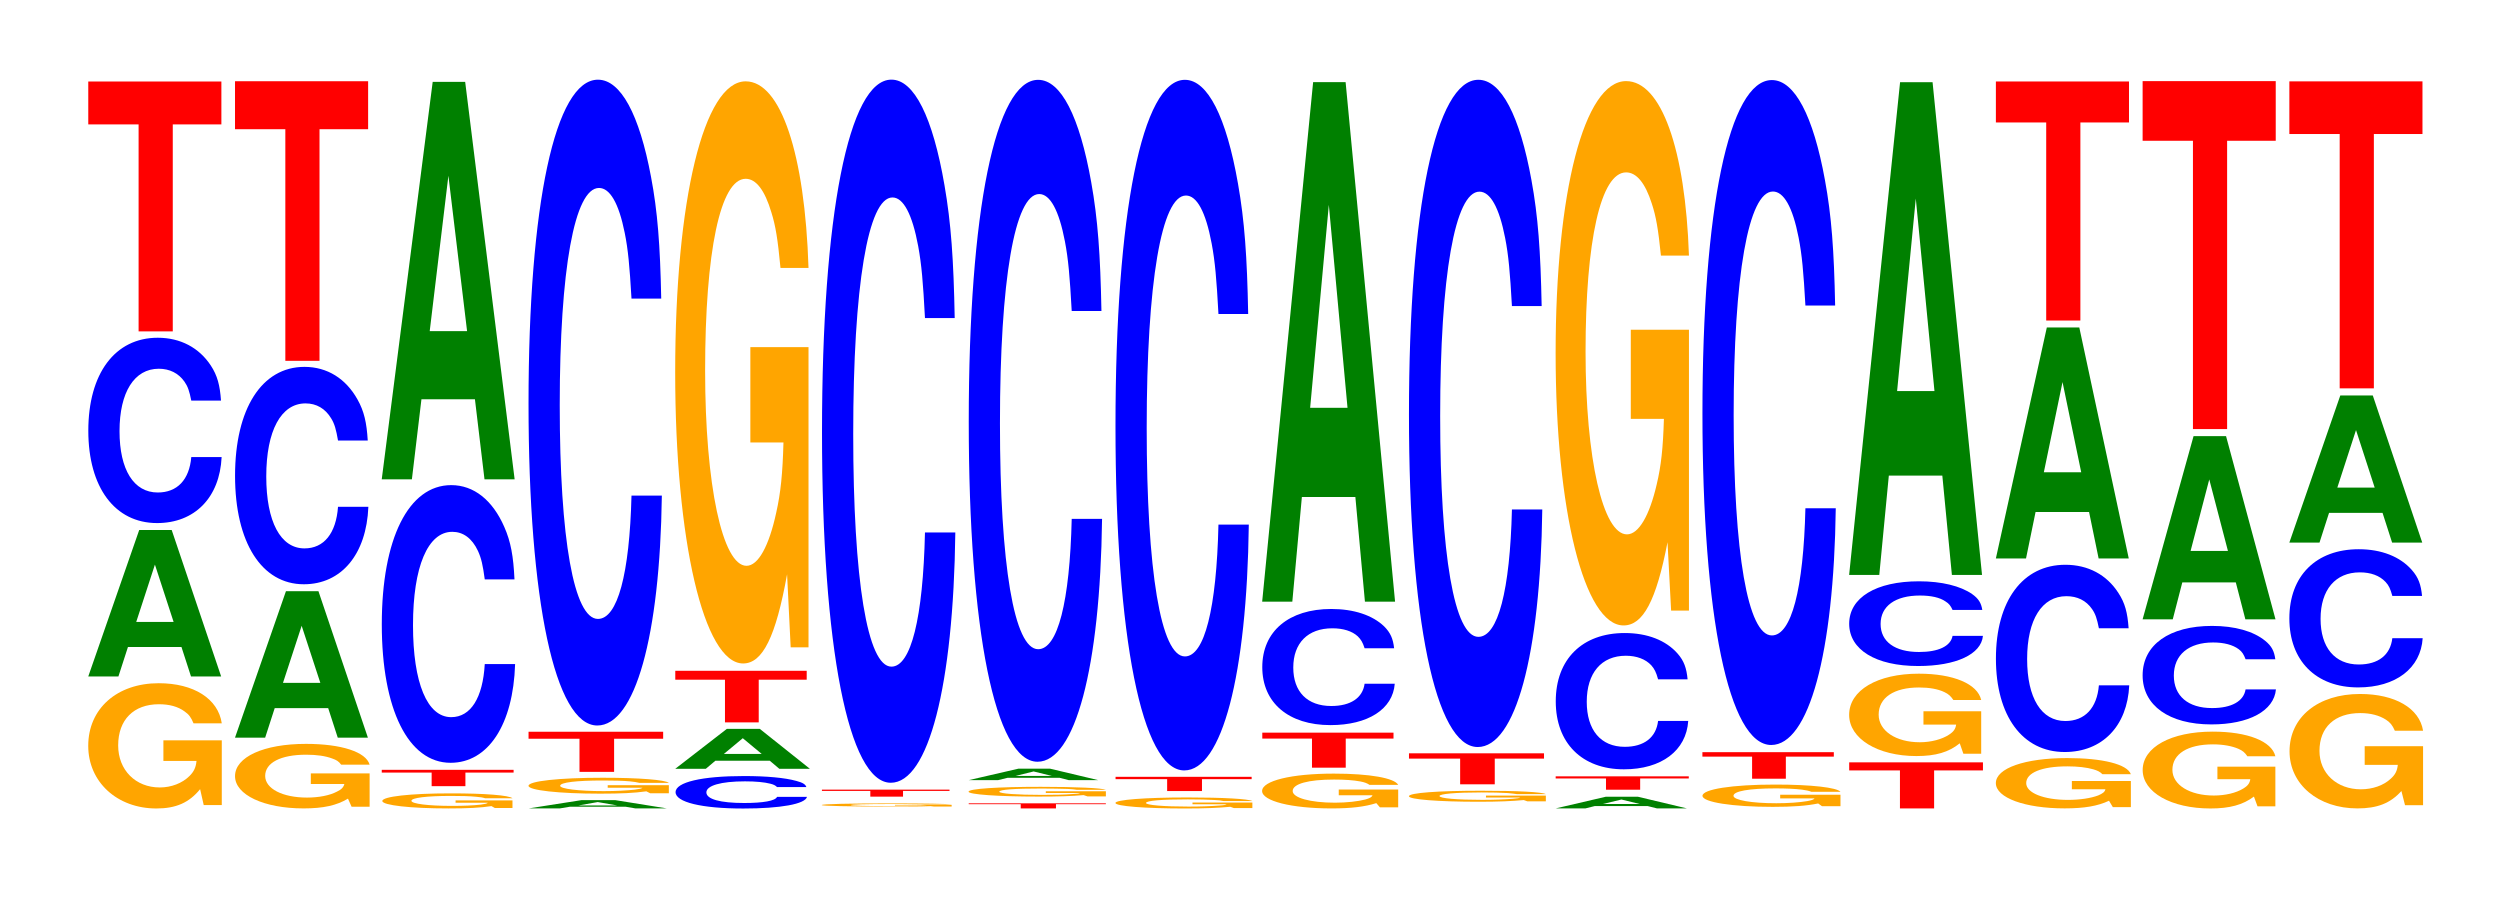<?xml version="1.0" encoding="UTF-8"?>
<svg xmlns="http://www.w3.org/2000/svg" xmlns:xlink="http://www.w3.org/1999/xlink" width="184pt" height="66pt" viewBox="0 0 184 66" version="1.1">
<defs>
<g>
<symbol overflow="visible" id="glyph0-0">
<path style="stroke:none;" d="M 10.438 -4.734 L 6.141 -4.734 L 6.141 -3.219 L 8.578 -3.219 C 8.531 -2.719 8.375 -2.422 8.062 -2.109 C 7.531 -1.578 6.719 -1.266 5.875 -1.266 C 4.094 -1.266 2.812 -2.547 2.812 -4.359 C 2.812 -6.25 3.953 -7.391 5.812 -7.391 C 6.578 -7.391 7.219 -7.219 7.703 -6.859 C 8.016 -6.641 8.172 -6.438 8.359 -5.984 L 10.438 -5.984 C 10.172 -7.797 8.375 -8.938 5.797 -8.938 C 2.719 -8.938 0.609 -7.062 0.609 -4.328 C 0.609 -1.672 2.734 0.281 5.625 0.281 C 7.062 0.281 8.031 -0.141 8.844 -1.141 L 9.109 0.031 L 10.438 0.031 Z M 10.438 -4.734 "/>
</symbol>
<symbol overflow="visible" id="glyph1-0">
<path style="stroke:none;" d="M 7.234 -2.172 L 7.938 0 L 10.156 0 L 6.516 -10.781 L 4.125 -10.781 L 0.375 0 L 2.594 0 L 3.297 -2.172 Z M 6.656 -4.016 L 3.906 -4.016 L 5.281 -8.234 Z M 6.656 -4.016 "/>
</symbol>
<symbol overflow="visible" id="glyph2-0">
<path style="stroke:none;" d="M 10.438 -8.609 C 10.359 -9.734 10.172 -10.453 9.688 -11.188 C 8.828 -12.5 7.453 -13.234 5.781 -13.234 C 2.641 -13.234 0.672 -10.609 0.672 -6.391 C 0.672 -2.219 2.625 0.406 5.734 0.406 C 8.5 0.406 10.344 -1.469 10.484 -4.453 L 8.25 -4.453 C 8.109 -2.781 7.219 -1.844 5.781 -1.844 C 4.016 -1.844 2.969 -3.516 2.969 -6.359 C 2.969 -9.234 4.062 -10.953 5.859 -10.953 C 6.656 -10.953 7.312 -10.625 7.75 -10 C 8 -9.641 8.109 -9.312 8.25 -8.609 Z M 10.438 -8.609 "/>
</symbol>
<symbol overflow="visible" id="glyph3-0">
<path style="stroke:none;" d="M 6.453 -15.234 L 10.031 -15.234 L 10.031 -18.391 L 0.234 -18.391 L 0.234 -15.234 L 3.938 -15.234 L 3.938 0 L 6.453 0 Z M 6.453 -15.234 "/>
</symbol>
<symbol overflow="visible" id="glyph4-0">
<path style="stroke:none;" d="M 10.531 -2.438 L 6.203 -2.438 L 6.203 -1.656 L 8.672 -1.656 C 8.609 -1.406 8.453 -1.25 8.125 -1.094 C 7.594 -0.812 6.781 -0.656 5.922 -0.656 C 4.125 -0.656 2.844 -1.312 2.844 -2.25 C 2.844 -3.219 3.984 -3.812 5.859 -3.812 C 6.641 -3.812 7.281 -3.719 7.781 -3.531 C 8.094 -3.422 8.25 -3.328 8.438 -3.078 L 10.531 -3.078 C 10.266 -4.016 8.453 -4.609 5.844 -4.609 C 2.734 -4.609 0.625 -3.641 0.625 -2.234 C 0.625 -0.859 2.75 0.141 5.672 0.141 C 7.125 0.141 8.109 -0.078 8.938 -0.578 L 9.203 0.016 L 10.531 0.016 Z M 10.531 -2.438 "/>
</symbol>
<symbol overflow="visible" id="glyph5-0">
<path style="stroke:none;" d="M 7.234 -2.172 L 7.938 0 L 10.156 0 L 6.516 -10.781 L 4.125 -10.781 L 0.375 0 L 2.594 0 L 3.297 -2.172 Z M 6.656 -4.031 L 3.906 -4.031 L 5.281 -8.234 Z M 6.656 -4.031 "/>
</symbol>
<symbol overflow="visible" id="glyph6-0">
<path style="stroke:none;" d="M 10.438 -10.094 C 10.359 -11.406 10.172 -12.25 9.688 -13.109 C 8.828 -14.656 7.453 -15.516 5.781 -15.516 C 2.641 -15.516 0.672 -12.438 0.672 -7.5 C 0.672 -2.594 2.625 0.484 5.734 0.484 C 8.5 0.484 10.344 -1.719 10.484 -5.219 L 8.25 -5.219 C 8.109 -3.266 7.219 -2.156 5.781 -2.156 C 4.016 -2.156 2.969 -4.125 2.969 -7.453 C 2.969 -10.828 4.062 -12.828 5.859 -12.828 C 6.656 -12.828 7.312 -12.453 7.75 -11.719 C 8 -11.312 8.109 -10.906 8.25 -10.094 Z M 10.438 -10.094 "/>
</symbol>
<symbol overflow="visible" id="glyph7-0">
<path style="stroke:none;" d="M 6.453 -17.047 L 10.031 -17.047 L 10.031 -20.578 L 0.234 -20.578 L 0.234 -17.047 L 3.938 -17.047 L 3.938 0 L 6.453 0 Z M 6.453 -17.047 "/>
</symbol>
<symbol overflow="visible" id="glyph8-0">
<path style="stroke:none;" d="M 10.188 -0.562 L 6 -0.562 L 6 -0.391 L 8.375 -0.391 C 8.328 -0.328 8.188 -0.297 7.859 -0.25 C 7.344 -0.188 6.562 -0.156 5.734 -0.156 C 4 -0.156 2.75 -0.312 2.75 -0.531 C 2.75 -0.75 3.859 -0.891 5.672 -0.891 C 6.422 -0.891 7.047 -0.875 7.516 -0.828 C 7.828 -0.797 7.984 -0.781 8.172 -0.719 L 10.188 -0.719 C 9.922 -0.938 8.188 -1.078 5.656 -1.078 C 2.656 -1.078 0.609 -0.844 0.609 -0.516 C 0.609 -0.203 2.672 0.031 5.484 0.031 C 6.891 0.031 7.844 -0.016 8.641 -0.141 L 8.891 0 L 10.188 0 Z M 10.188 -0.562 "/>
</symbol>
<symbol overflow="visible" id="glyph9-0">
<path style="stroke:none;" d="M 6.391 -1 L 9.938 -1 L 9.938 -1.203 L 0.234 -1.203 L 0.234 -1 L 3.906 -1 L 3.906 0 L 6.391 0 Z M 6.391 -1 "/>
</symbol>
<symbol overflow="visible" id="glyph10-0">
<path style="stroke:none;" d="M 10.438 -12.891 C 10.359 -14.578 10.172 -15.656 9.688 -16.75 C 8.828 -18.719 7.453 -19.828 5.781 -19.828 C 2.641 -19.828 0.672 -15.891 0.672 -9.578 C 0.672 -3.312 2.625 0.609 5.734 0.609 C 8.5 0.609 10.344 -2.188 10.484 -6.656 L 8.25 -6.656 C 8.109 -4.172 7.219 -2.75 5.781 -2.75 C 4.016 -2.75 2.969 -5.266 2.969 -9.516 C 2.969 -13.828 4.062 -16.391 5.859 -16.391 C 6.656 -16.391 7.312 -15.922 7.75 -14.984 C 8 -14.438 8.109 -13.938 8.25 -12.891 Z M 10.438 -12.891 "/>
</symbol>
<symbol overflow="visible" id="glyph11-0">
<path style="stroke:none;" d="M 7.234 -5.891 L 7.938 0 L 10.156 0 L 6.516 -29.25 L 4.125 -29.25 L 0.375 0 L 2.594 0 L 3.297 -5.891 Z M 6.656 -10.906 L 3.906 -10.906 L 5.281 -22.344 Z M 6.656 -10.906 "/>
</symbol>
<symbol overflow="visible" id="glyph12-0">
<path style="stroke:none;" d="M 7.531 -0.125 L 8.266 0 L 10.578 0 L 6.781 -0.609 L 4.281 -0.609 L 0.391 0 L 2.688 0 L 3.438 -0.125 Z M 6.922 -0.219 L 4.062 -0.219 L 5.484 -0.469 Z M 6.922 -0.219 "/>
</symbol>
<symbol overflow="visible" id="glyph13-0">
<path style="stroke:none;" d="M 10.969 -0.594 L 6.469 -0.594 L 6.469 -0.406 L 9.031 -0.406 C 8.969 -0.344 8.812 -0.312 8.469 -0.266 C 7.922 -0.203 7.078 -0.156 6.172 -0.156 C 4.312 -0.156 2.969 -0.328 2.969 -0.547 C 2.969 -0.797 4.156 -0.938 6.109 -0.938 C 6.922 -0.938 7.594 -0.922 8.109 -0.875 C 8.422 -0.844 8.594 -0.812 8.797 -0.766 L 10.969 -0.766 C 10.703 -0.984 8.812 -1.141 6.094 -1.141 C 2.859 -1.141 0.641 -0.891 0.641 -0.547 C 0.641 -0.219 2.875 0.031 5.906 0.031 C 7.422 0.031 8.438 -0.016 9.312 -0.141 L 9.594 0 L 10.969 0 Z M 10.969 -0.594 "/>
</symbol>
<symbol overflow="visible" id="glyph14-0">
<path style="stroke:none;" d="M 6.531 -2.438 L 10.141 -2.438 L 10.141 -2.953 L 0.234 -2.953 L 0.234 -2.438 L 3.984 -2.438 L 3.984 0 L 6.531 0 Z M 6.531 -2.438 "/>
</symbol>
<symbol overflow="visible" id="glyph15-0">
<path style="stroke:none;" d="M 10.438 -29.984 C 10.359 -33.906 10.172 -36.391 9.688 -38.938 C 8.828 -43.547 7.453 -46.094 5.781 -46.094 C 2.641 -46.094 0.672 -36.953 0.672 -22.266 C 0.672 -7.719 2.625 1.438 5.734 1.438 C 8.5 1.438 10.344 -5.094 10.484 -15.484 L 8.25 -15.484 C 8.109 -9.703 7.219 -6.406 5.781 -6.406 C 4.016 -6.406 2.969 -12.25 2.969 -22.141 C 2.969 -32.156 4.062 -38.125 5.859 -38.125 C 6.656 -38.125 7.312 -37.016 7.75 -34.828 C 8 -33.594 8.109 -32.406 8.25 -29.984 Z M 10.438 -29.984 "/>
</symbol>
<symbol overflow="visible" id="glyph16-0">
<path style="stroke:none;" d="M 10.297 -1.5 C 10.234 -1.703 10.031 -1.828 9.562 -1.953 C 8.719 -2.188 7.359 -2.312 5.719 -2.312 C 2.594 -2.312 0.672 -1.859 0.672 -1.125 C 0.672 -0.391 2.578 0.078 5.656 0.078 C 8.391 0.078 10.219 -0.25 10.344 -0.781 L 8.141 -0.781 C 8.016 -0.484 7.109 -0.328 5.719 -0.328 C 3.953 -0.328 2.938 -0.609 2.938 -1.109 C 2.938 -1.609 4 -1.922 5.781 -1.922 C 6.578 -1.922 7.219 -1.859 7.641 -1.75 C 7.891 -1.688 8.016 -1.625 8.141 -1.5 Z M 10.297 -1.5 "/>
</symbol>
<symbol overflow="visible" id="glyph17-0">
<path style="stroke:none;" d="M 7.328 -0.594 L 8.031 0 L 10.281 0 L 6.594 -2.938 L 4.172 -2.938 L 0.375 0 L 2.625 0 L 3.328 -0.594 Z M 6.734 -1.094 L 3.953 -1.094 L 5.344 -2.25 Z M 6.734 -1.094 "/>
</symbol>
<symbol overflow="visible" id="glyph18-0">
<path style="stroke:none;" d="M 6.375 -3.141 L 9.906 -3.141 L 9.906 -3.797 L 0.234 -3.797 L 0.234 -3.141 L 3.891 -3.141 L 3.891 0 L 6.375 0 Z M 6.375 -3.141 "/>
</symbol>
<symbol overflow="visible" id="glyph19-0">
<path style="stroke:none;" d="M 10.422 -21.984 L 6.141 -21.984 L 6.141 -14.969 L 8.578 -14.969 C 8.516 -12.672 8.375 -11.266 8.047 -9.812 C 7.516 -7.344 6.719 -5.891 5.859 -5.891 C 4.094 -5.891 2.812 -11.828 2.812 -20.25 C 2.812 -29.047 3.938 -34.375 5.797 -34.375 C 6.562 -34.375 7.203 -33.531 7.688 -31.906 C 8 -30.906 8.156 -29.953 8.359 -27.812 L 10.422 -27.812 C 10.156 -36.219 8.375 -41.547 5.797 -41.547 C 2.719 -41.547 0.609 -32.859 0.609 -20.125 C 0.609 -7.734 2.719 1.297 5.609 1.297 C 7.047 1.297 8.016 -0.672 8.844 -5.266 L 9.109 0.109 L 10.422 0.109 Z M 10.422 -21.984 "/>
</symbol>
<symbol overflow="visible" id="glyph20-0">
<path style="stroke:none;" d="M 10.156 -0.125 L 5.984 -0.125 L 5.984 -0.078 L 8.359 -0.078 C 8.297 -0.062 8.156 -0.062 7.844 -0.047 C 7.328 -0.031 6.547 -0.031 5.719 -0.031 C 3.984 -0.031 2.734 -0.062 2.734 -0.109 C 2.734 -0.156 3.844 -0.188 5.656 -0.188 C 6.391 -0.188 7.031 -0.188 7.5 -0.172 C 7.797 -0.172 7.953 -0.172 8.141 -0.156 L 10.156 -0.156 C 9.891 -0.203 8.156 -0.234 5.641 -0.234 C 2.641 -0.234 0.594 -0.188 0.594 -0.109 C 0.594 -0.047 2.656 0 5.469 0 C 6.875 0 7.812 0 8.609 -0.031 L 8.875 0 L 10.156 0 Z M 10.156 -0.125 "/>
</symbol>
<symbol overflow="visible" id="glyph21-0">
<path style="stroke:none;" d="M 6.188 -0.422 L 9.609 -0.422 L 9.609 -0.516 L 0.219 -0.516 L 0.219 -0.422 L 3.781 -0.422 L 3.781 0 L 6.188 0 Z M 6.188 -0.422 "/>
</symbol>
<symbol overflow="visible" id="glyph22-0">
<path style="stroke:none;" d="M 10.438 -32.641 C 10.359 -36.922 10.172 -39.625 9.688 -42.406 C 8.828 -47.422 7.453 -50.188 5.781 -50.188 C 2.641 -50.188 0.672 -40.234 0.672 -24.25 C 0.672 -8.406 2.625 1.562 5.734 1.562 C 8.5 1.562 10.344 -5.547 10.484 -16.859 L 8.25 -16.859 C 8.109 -10.562 7.219 -6.984 5.781 -6.984 C 4.016 -6.984 2.969 -13.344 2.969 -24.109 C 2.969 -35.016 4.062 -41.516 5.859 -41.516 C 6.656 -41.516 7.312 -40.297 7.75 -37.938 C 8 -36.578 8.109 -35.297 8.25 -32.641 Z M 10.438 -32.641 "/>
</symbol>
<symbol overflow="visible" id="glyph23-0">
<path style="stroke:none;" d="M 6.656 -0.312 L 10.328 -0.312 L 10.328 -0.375 L 0.234 -0.375 L 0.234 -0.312 L 4.062 -0.312 L 4.062 0 L 6.656 0 Z M 6.656 -0.312 "/>
</symbol>
<symbol overflow="visible" id="glyph24-0">
<path style="stroke:none;" d="M 10.75 -0.375 L 6.328 -0.375 L 6.328 -0.25 L 8.844 -0.25 C 8.781 -0.203 8.625 -0.188 8.297 -0.172 C 7.75 -0.125 6.922 -0.109 6.047 -0.109 C 4.219 -0.109 2.906 -0.203 2.906 -0.344 C 2.906 -0.5 4.062 -0.578 5.984 -0.578 C 6.766 -0.578 7.438 -0.562 7.938 -0.547 C 8.25 -0.531 8.422 -0.516 8.609 -0.484 L 10.75 -0.484 C 10.469 -0.609 8.625 -0.703 5.969 -0.703 C 2.797 -0.703 0.641 -0.562 0.641 -0.344 C 0.641 -0.141 2.812 0.016 5.781 0.016 C 7.266 0.016 8.266 -0.016 9.109 -0.094 L 9.391 0 L 10.75 0 Z M 10.75 -0.375 "/>
</symbol>
<symbol overflow="visible" id="glyph25-0">
<path style="stroke:none;" d="M 7.062 -0.172 L 7.734 0 L 9.906 0 L 6.359 -0.844 L 4.016 -0.844 L 0.359 0 L 2.516 0 L 3.219 -0.172 Z M 6.484 -0.312 L 3.812 -0.312 L 5.141 -0.641 Z M 6.484 -0.312 "/>
</symbol>
<symbol overflow="visible" id="glyph26-0">
<path style="stroke:none;" d="M 10.438 -31.656 C 10.359 -35.797 10.172 -38.422 9.688 -41.125 C 8.828 -45.984 7.453 -48.672 5.781 -48.672 C 2.641 -48.672 0.672 -39.016 0.672 -23.516 C 0.672 -8.141 2.625 1.516 5.734 1.516 C 8.5 1.516 10.344 -5.391 10.484 -16.359 L 8.25 -16.359 C 8.109 -10.25 7.219 -6.766 5.781 -6.766 C 4.016 -6.766 2.969 -12.938 2.969 -23.391 C 2.969 -33.953 4.062 -40.266 5.859 -40.266 C 6.656 -40.266 7.312 -39.078 7.75 -36.781 C 8 -35.469 8.109 -34.219 8.25 -31.656 Z M 10.438 -31.656 "/>
</symbol>
<symbol overflow="visible" id="glyph27-0">
<path style="stroke:none;" d="M 10.719 -0.406 L 6.312 -0.406 L 6.312 -0.281 L 8.828 -0.281 C 8.766 -0.234 8.609 -0.203 8.281 -0.188 C 7.734 -0.141 6.906 -0.109 6.031 -0.109 C 4.203 -0.109 2.891 -0.219 2.891 -0.375 C 2.891 -0.547 4.062 -0.641 5.969 -0.641 C 6.75 -0.641 7.422 -0.625 7.922 -0.594 C 8.234 -0.578 8.406 -0.562 8.594 -0.516 L 10.719 -0.516 C 10.453 -0.672 8.609 -0.781 5.953 -0.781 C 2.797 -0.781 0.641 -0.609 0.641 -0.375 C 0.641 -0.141 2.797 0.031 5.781 0.031 C 7.25 0.031 8.25 -0.016 9.094 -0.094 L 9.359 0 L 10.719 0 Z M 10.719 -0.406 "/>
</symbol>
<symbol overflow="visible" id="glyph28-0">
<path style="stroke:none;" d="M 6.594 -0.875 L 10.25 -0.875 L 10.25 -1.047 L 0.234 -1.047 L 0.234 -0.875 L 4.031 -0.875 L 4.031 0 L 6.594 0 Z M 6.594 -0.875 "/>
</symbol>
<symbol overflow="visible" id="glyph29-0">
<path style="stroke:none;" d="M 10.438 -32.062 C 10.359 -36.266 10.172 -38.922 9.688 -41.656 C 8.828 -46.578 7.453 -49.297 5.781 -49.297 C 2.641 -49.297 0.672 -39.516 0.672 -23.812 C 0.672 -8.25 2.625 1.531 5.734 1.531 C 8.5 1.531 10.344 -5.453 10.484 -16.562 L 8.25 -16.562 C 8.109 -10.375 7.219 -6.859 5.781 -6.859 C 4.016 -6.859 2.969 -13.109 2.969 -23.688 C 2.969 -34.391 4.062 -40.781 5.859 -40.781 C 6.656 -40.781 7.312 -39.594 7.75 -37.25 C 8 -35.922 8.109 -34.656 8.25 -32.062 Z M 10.438 -32.062 "/>
</symbol>
<symbol overflow="visible" id="glyph30-0">
<path style="stroke:none;" d="M 10.641 -1.312 L 6.266 -1.312 L 6.266 -0.891 L 8.75 -0.891 C 8.703 -0.75 8.547 -0.672 8.219 -0.578 C 7.672 -0.438 6.859 -0.344 5.984 -0.344 C 4.172 -0.344 2.875 -0.703 2.875 -1.203 C 2.875 -1.734 4.031 -2.047 5.922 -2.047 C 6.703 -2.047 7.359 -2 7.859 -1.906 C 8.172 -1.844 8.344 -1.781 8.531 -1.656 L 10.641 -1.656 C 10.375 -2.156 8.547 -2.484 5.906 -2.484 C 2.766 -2.484 0.625 -1.953 0.625 -1.203 C 0.625 -0.469 2.781 0.078 5.734 0.078 C 7.203 0.078 8.188 -0.047 9.031 -0.312 L 9.297 0 L 10.641 0 Z M 10.641 -1.312 "/>
</symbol>
<symbol overflow="visible" id="glyph31-0">
<path style="stroke:none;" d="M 6.375 -2.141 L 9.891 -2.141 L 9.891 -2.578 L 0.234 -2.578 L 0.234 -2.141 L 3.891 -2.141 L 3.891 0 L 6.375 0 Z M 6.375 -2.141 "/>
</symbol>
<symbol overflow="visible" id="glyph32-0">
<path style="stroke:none;" d="M 10.375 -5.406 C 10.297 -6.109 10.109 -6.547 9.641 -7.016 C 8.781 -7.844 7.406 -8.297 5.75 -8.297 C 2.625 -8.297 0.672 -6.656 0.672 -4.016 C 0.672 -1.391 2.609 0.25 5.688 0.25 C 8.453 0.25 10.281 -0.922 10.422 -2.797 L 8.203 -2.797 C 8.062 -1.75 7.172 -1.156 5.75 -1.156 C 3.984 -1.156 2.953 -2.203 2.953 -3.984 C 2.953 -5.797 4.031 -6.875 5.828 -6.875 C 6.625 -6.875 7.281 -6.672 7.703 -6.281 C 7.938 -6.047 8.062 -5.844 8.203 -5.406 Z M 10.375 -5.406 "/>
</symbol>
<symbol overflow="visible" id="glyph33-0">
<path style="stroke:none;" d="M 7.234 -7.703 L 7.938 0 L 10.156 0 L 6.516 -38.234 L 4.125 -38.234 L 0.375 0 L 2.594 0 L 3.297 -7.703 Z M 6.656 -14.266 L 3.906 -14.266 L 5.281 -29.203 Z M 6.656 -14.266 "/>
</symbol>
<symbol overflow="visible" id="glyph34-0">
<path style="stroke:none;" d="M 10.719 -0.422 L 6.312 -0.422 L 6.312 -0.281 L 8.828 -0.281 C 8.766 -0.234 8.609 -0.219 8.281 -0.188 C 7.734 -0.141 6.906 -0.109 6.031 -0.109 C 4.203 -0.109 2.891 -0.219 2.891 -0.391 C 2.891 -0.547 4.062 -0.656 5.969 -0.656 C 6.75 -0.656 7.422 -0.641 7.922 -0.609 C 8.234 -0.578 8.406 -0.562 8.594 -0.531 L 10.719 -0.531 C 10.453 -0.688 8.609 -0.781 5.953 -0.781 C 2.797 -0.781 0.641 -0.625 0.641 -0.375 C 0.641 -0.141 2.797 0.031 5.781 0.031 C 7.25 0.031 8.25 -0.016 9.094 -0.094 L 9.359 0 L 10.719 0 Z M 10.719 -0.422 "/>
</symbol>
<symbol overflow="visible" id="glyph35-0">
<path style="stroke:none;" d="M 6.547 -1.891 L 10.172 -1.891 L 10.172 -2.281 L 0.234 -2.281 L 0.234 -1.891 L 4 -1.891 L 4 0 L 6.547 0 Z M 6.547 -1.891 "/>
</symbol>
<symbol overflow="visible" id="glyph36-0">
<path style="stroke:none;" d="M 10.438 -30.969 C 10.359 -35.031 10.172 -37.594 9.688 -40.234 C 8.828 -44.984 7.453 -47.625 5.781 -47.625 C 2.641 -47.625 0.672 -38.172 0.672 -23 C 0.672 -7.969 2.625 1.484 5.734 1.484 C 8.5 1.484 10.344 -5.266 10.484 -16 L 8.25 -16 C 8.109 -10.031 7.219 -6.625 5.781 -6.625 C 4.016 -6.625 2.969 -12.656 2.969 -22.875 C 2.969 -33.219 4.062 -39.391 5.859 -39.391 C 6.656 -39.391 7.312 -38.234 7.75 -35.984 C 8 -34.703 8.109 -33.484 8.25 -30.969 Z M 10.438 -30.969 "/>
</symbol>
<symbol overflow="visible" id="glyph37-0">
<path style="stroke:none;" d="M 7.156 -0.172 L 7.844 0 L 10.047 0 L 6.438 -0.859 L 4.062 -0.859 L 0.375 0 L 2.562 0 L 3.25 -0.172 Z M 6.562 -0.328 L 3.859 -0.328 L 5.219 -0.656 Z M 6.562 -0.328 "/>
</symbol>
<symbol overflow="visible" id="glyph38-0">
<path style="stroke:none;" d="M 6.453 -0.828 L 10.031 -0.828 L 10.031 -0.984 L 0.234 -0.984 L 0.234 -0.828 L 3.938 -0.828 L 3.938 0 L 6.453 0 Z M 6.453 -0.828 "/>
</symbol>
<symbol overflow="visible" id="glyph39-0">
<path style="stroke:none;" d="M 10.375 -6.328 C 10.297 -7.156 10.109 -7.688 9.641 -8.219 C 8.781 -9.203 7.406 -9.734 5.75 -9.734 C 2.625 -9.734 0.672 -7.812 0.672 -4.703 C 0.672 -1.625 2.609 0.297 5.688 0.297 C 8.453 0.297 10.281 -1.078 10.422 -3.266 L 8.203 -3.266 C 8.062 -2.047 7.172 -1.359 5.75 -1.359 C 3.984 -1.359 2.953 -2.594 2.953 -4.672 C 2.953 -6.797 4.031 -8.062 5.828 -8.062 C 6.625 -8.062 7.281 -7.812 7.703 -7.359 C 7.938 -7.094 8.062 -6.844 8.203 -6.328 Z M 10.375 -6.328 "/>
</symbol>
<symbol overflow="visible" id="glyph40-0">
<path style="stroke:none;" d="M 10.422 -20.562 L 6.141 -20.562 L 6.141 -14 L 8.578 -14 C 8.516 -11.844 8.375 -10.547 8.047 -9.172 C 7.516 -6.875 6.719 -5.5 5.859 -5.5 C 4.094 -5.5 2.812 -11.062 2.812 -18.938 C 2.812 -27.156 3.938 -32.141 5.797 -32.141 C 6.562 -32.141 7.203 -31.359 7.688 -29.844 C 8 -28.891 8.156 -28 8.359 -26.016 L 10.422 -26.016 C 10.156 -33.875 8.375 -38.859 5.797 -38.859 C 2.719 -38.859 0.609 -30.734 0.609 -18.828 C 0.609 -7.234 2.719 1.203 5.609 1.203 C 7.047 1.203 8.016 -0.625 8.844 -4.922 L 9.109 0.109 L 10.422 0.109 Z M 10.422 -20.562 "/>
</symbol>
<symbol overflow="visible" id="glyph41-0">
<path style="stroke:none;" d="M 10.797 -0.844 L 6.359 -0.844 L 6.359 -0.578 L 8.891 -0.578 C 8.828 -0.484 8.672 -0.438 8.344 -0.375 C 7.797 -0.281 6.953 -0.219 6.078 -0.219 C 4.234 -0.219 2.922 -0.453 2.922 -0.766 C 2.922 -1.109 4.078 -1.312 6.016 -1.312 C 6.797 -1.312 7.469 -1.281 7.969 -1.219 C 8.297 -1.172 8.453 -1.141 8.656 -1.062 L 10.797 -1.062 C 10.531 -1.375 8.672 -1.594 6 -1.594 C 2.812 -1.594 0.641 -1.25 0.641 -0.766 C 0.641 -0.297 2.828 0.047 5.812 0.047 C 7.312 0.047 8.312 -0.031 9.156 -0.203 L 9.438 0 L 10.797 0 Z M 10.797 -0.844 "/>
</symbol>
<symbol overflow="visible" id="glyph42-0">
<path style="stroke:none;" d="M 6.375 -1.625 L 9.906 -1.625 L 9.906 -1.953 L 0.234 -1.953 L 0.234 -1.625 L 3.891 -1.625 L 3.891 0 L 6.375 0 Z M 6.375 -1.625 "/>
</symbol>
<symbol overflow="visible" id="glyph43-0">
<path style="stroke:none;" d="M 10.438 -30.875 C 10.359 -34.922 10.172 -37.484 9.688 -40.109 C 8.828 -44.844 7.453 -47.469 5.781 -47.469 C 2.641 -47.469 0.672 -38.047 0.672 -22.938 C 0.672 -7.938 2.625 1.469 5.734 1.469 C 8.5 1.469 10.344 -5.25 10.484 -15.953 L 8.25 -15.953 C 8.109 -10 7.219 -6.594 5.781 -6.594 C 4.016 -6.594 2.969 -12.625 2.969 -22.812 C 2.969 -33.125 4.062 -39.266 5.859 -39.266 C 6.656 -39.266 7.312 -38.125 7.75 -35.875 C 8 -34.594 8.109 -33.375 8.25 -30.875 Z M 10.438 -30.875 "/>
</symbol>
<symbol overflow="visible" id="glyph44-0">
<path style="stroke:none;" d="M 6.484 -2.797 L 10.078 -2.797 L 10.078 -3.391 L 0.234 -3.391 L 0.234 -2.797 L 3.969 -2.797 L 3.969 0 L 6.484 0 Z M 6.484 -2.797 "/>
</symbol>
<symbol overflow="visible" id="glyph45-0">
<path style="stroke:none;" d="M 10.328 -3.109 L 6.078 -3.109 L 6.078 -2.125 L 8.484 -2.125 C 8.438 -1.797 8.281 -1.594 7.969 -1.391 C 7.453 -1.047 6.641 -0.828 5.812 -0.828 C 4.047 -0.828 2.781 -1.672 2.781 -2.859 C 2.781 -4.109 3.906 -4.859 5.75 -4.859 C 6.5 -4.859 7.141 -4.75 7.625 -4.516 C 7.922 -4.375 8.078 -4.234 8.281 -3.938 L 10.328 -3.938 C 10.062 -5.125 8.281 -5.875 5.734 -5.875 C 2.688 -5.875 0.609 -4.656 0.609 -2.844 C 0.609 -1.094 2.703 0.188 5.562 0.188 C 6.984 0.188 7.938 -0.094 8.75 -0.75 L 9.016 0.016 L 10.328 0.016 Z M 10.328 -3.109 "/>
</symbol>
<symbol overflow="visible" id="glyph46-0">
<path style="stroke:none;" d="M 10.469 -3.938 C 10.391 -4.438 10.203 -4.766 9.719 -5.109 C 8.859 -5.703 7.484 -6.047 5.812 -6.047 C 2.641 -6.047 0.672 -4.844 0.672 -2.922 C 0.672 -1.016 2.625 0.188 5.75 0.188 C 8.531 0.188 10.391 -0.672 10.516 -2.031 L 8.281 -2.031 C 8.141 -1.266 7.234 -0.844 5.812 -0.844 C 4.031 -0.844 2.984 -1.609 2.984 -2.906 C 2.984 -4.219 4.062 -5 5.875 -5 C 6.688 -5 7.344 -4.859 7.766 -4.562 C 8.016 -4.406 8.141 -4.25 8.281 -3.938 Z M 10.469 -3.938 "/>
</symbol>
<symbol overflow="visible" id="glyph47-0">
<path style="stroke:none;" d="M 7.234 -7.312 L 7.938 0 L 10.156 0 L 6.516 -36.266 L 4.125 -36.266 L 0.375 0 L 2.594 0 L 3.297 -7.312 Z M 6.656 -13.531 L 3.906 -13.531 L 5.281 -27.703 Z M 6.656 -13.531 "/>
</symbol>
<symbol overflow="visible" id="glyph48-0">
<path style="stroke:none;" d="M 10.562 -1.906 L 6.219 -1.906 L 6.219 -1.297 L 8.688 -1.297 C 8.641 -1.094 8.484 -0.984 8.156 -0.844 C 7.625 -0.641 6.812 -0.516 5.938 -0.516 C 4.141 -0.516 2.859 -1.031 2.859 -1.75 C 2.859 -2.516 4 -2.984 5.891 -2.984 C 6.656 -2.984 7.312 -2.906 7.797 -2.766 C 8.109 -2.672 8.281 -2.594 8.469 -2.406 L 10.562 -2.406 C 10.297 -3.141 8.484 -3.594 5.875 -3.594 C 2.75 -3.594 0.625 -2.844 0.625 -1.75 C 0.625 -0.672 2.766 0.109 5.688 0.109 C 7.141 0.109 8.125 -0.062 8.953 -0.453 L 9.234 0.016 L 10.562 0.016 Z M 10.562 -1.906 "/>
</symbol>
<symbol overflow="visible" id="glyph49-0">
<path style="stroke:none;" d="M 10.438 -8.688 C 10.359 -9.828 10.172 -10.547 9.688 -11.281 C 8.828 -12.625 7.453 -13.359 5.781 -13.359 C 2.641 -13.359 0.672 -10.703 0.672 -6.453 C 0.672 -2.234 2.625 0.422 5.734 0.422 C 8.5 0.422 10.344 -1.484 10.484 -4.484 L 8.25 -4.484 C 8.109 -2.812 7.219 -1.859 5.781 -1.859 C 4.016 -1.859 2.969 -3.547 2.969 -6.422 C 2.969 -9.328 4.062 -11.047 5.859 -11.047 C 6.656 -11.047 7.312 -10.734 7.75 -10.094 C 8 -9.734 8.109 -9.391 8.25 -8.688 Z M 10.438 -8.688 "/>
</symbol>
<symbol overflow="visible" id="glyph50-0">
<path style="stroke:none;" d="M 7.234 -3.422 L 7.938 0 L 10.156 0 L 6.516 -17 L 4.125 -17 L 0.375 0 L 2.594 0 L 3.297 -3.422 Z M 6.656 -6.344 L 3.906 -6.344 L 5.281 -12.984 Z M 6.656 -6.344 "/>
</symbol>
<symbol overflow="visible" id="glyph51-0">
<path style="stroke:none;" d="M 6.453 -14.578 L 10.031 -14.578 L 10.031 -17.594 L 0.234 -17.594 L 0.234 -14.578 L 3.938 -14.578 L 3.938 0 L 6.453 0 Z M 6.453 -14.578 "/>
</symbol>
<symbol overflow="visible" id="glyph52-0">
<path style="stroke:none;" d="M 10.375 -2.906 L 6.109 -2.906 L 6.109 -1.984 L 8.531 -1.984 C 8.484 -1.672 8.328 -1.484 8.016 -1.297 C 7.484 -0.969 6.688 -0.781 5.844 -0.781 C 4.078 -0.781 2.797 -1.562 2.797 -2.672 C 2.797 -3.844 3.922 -4.547 5.781 -4.547 C 6.531 -4.547 7.188 -4.422 7.656 -4.219 C 7.969 -4.078 8.125 -3.953 8.312 -3.672 L 10.375 -3.672 C 10.109 -4.781 8.328 -5.484 5.766 -5.484 C 2.703 -5.484 0.609 -4.344 0.609 -2.656 C 0.609 -1.016 2.719 0.172 5.594 0.172 C 7.016 0.172 7.984 -0.094 8.797 -0.703 L 9.062 0.016 L 10.375 0.016 Z M 10.375 -2.906 "/>
</symbol>
<symbol overflow="visible" id="glyph53-0">
<path style="stroke:none;" d="M 10.438 -4.578 C 10.359 -5.172 10.172 -5.547 9.688 -5.938 C 8.828 -6.641 7.453 -7.031 5.781 -7.031 C 2.641 -7.031 0.672 -5.641 0.672 -3.391 C 0.672 -1.172 2.625 0.219 5.734 0.219 C 8.5 0.219 10.344 -0.781 10.484 -2.359 L 8.25 -2.359 C 8.109 -1.484 7.219 -0.984 5.781 -0.984 C 4.016 -0.984 2.969 -1.875 2.969 -3.375 C 2.969 -4.906 4.062 -5.812 5.859 -5.812 C 6.656 -5.812 7.312 -5.641 7.75 -5.312 C 8 -5.125 8.109 -4.938 8.25 -4.578 Z M 10.438 -4.578 "/>
</symbol>
<symbol overflow="visible" id="glyph54-0">
<path style="stroke:none;" d="M 7.234 -2.719 L 7.938 0 L 10.156 0 L 6.516 -13.484 L 4.125 -13.484 L 0.375 0 L 2.594 0 L 3.297 -2.719 Z M 6.656 -5.031 L 3.906 -5.031 L 5.281 -10.297 Z M 6.656 -5.031 "/>
</symbol>
<symbol overflow="visible" id="glyph55-0">
<path style="stroke:none;" d="M 6.453 -21.219 L 10.031 -21.219 L 10.031 -25.609 L 0.234 -25.609 L 0.234 -21.219 L 3.938 -21.219 L 3.938 0 L 6.453 0 Z M 6.453 -21.219 "/>
</symbol>
<symbol overflow="visible" id="glyph56-0">
<path style="stroke:none;" d="M 10.453 -4.328 L 6.156 -4.328 L 6.156 -2.953 L 8.594 -2.953 C 8.547 -2.5 8.391 -2.219 8.078 -1.938 C 7.547 -1.438 6.734 -1.156 5.875 -1.156 C 4.109 -1.156 2.828 -2.328 2.828 -3.984 C 2.828 -5.719 3.953 -6.766 5.828 -6.766 C 6.594 -6.766 7.234 -6.594 7.719 -6.281 C 8.031 -6.078 8.188 -5.891 8.375 -5.469 L 10.453 -5.469 C 10.188 -7.125 8.391 -8.172 5.812 -8.172 C 2.719 -8.172 0.625 -6.469 0.625 -3.953 C 0.625 -1.516 2.734 0.25 5.625 0.25 C 7.078 0.25 8.047 -0.125 8.859 -1.031 L 9.125 0.016 L 10.453 0.016 Z M 10.453 -4.328 "/>
</symbol>
<symbol overflow="visible" id="glyph57-0">
<path style="stroke:none;" d="M 10.438 -6.422 C 10.359 -7.25 10.172 -7.781 9.688 -8.328 C 8.828 -9.312 7.453 -9.859 5.781 -9.859 C 2.641 -9.859 0.672 -7.906 0.672 -4.766 C 0.672 -1.656 2.625 0.312 5.734 0.312 C 8.5 0.312 10.344 -1.094 10.484 -3.312 L 8.25 -3.312 C 8.109 -2.078 7.219 -1.375 5.781 -1.375 C 4.016 -1.375 2.969 -2.625 2.969 -4.734 C 2.969 -6.875 4.062 -8.156 5.859 -8.156 C 6.656 -8.156 7.312 -7.922 7.75 -7.453 C 8 -7.188 8.109 -6.938 8.25 -6.422 Z M 10.438 -6.422 "/>
</symbol>
<symbol overflow="visible" id="glyph58-0">
<path style="stroke:none;" d="M 7.234 -2.188 L 7.938 0 L 10.156 0 L 6.516 -10.828 L 4.125 -10.828 L 0.375 0 L 2.594 0 L 3.297 -2.188 Z M 6.656 -4.047 L 3.906 -4.047 L 5.281 -8.281 Z M 6.656 -4.047 "/>
</symbol>
<symbol overflow="visible" id="glyph59-0">
<path style="stroke:none;" d="M 6.453 -18.719 L 10.031 -18.719 L 10.031 -22.594 L 0.234 -22.594 L 0.234 -18.719 L 3.938 -18.719 L 3.938 0 L 6.453 0 Z M 6.453 -18.719 "/>
</symbol>
</g>
</defs>
<g id="surface1">
<g style="fill:rgb(100%,64.647%,0%);fill-opacity:1;">
  <use xlink:href="#glyph0-0" x="5.885" y="59.223"/>
</g>
<g style="fill:rgb(0%,50.194%,0%);fill-opacity:1;">
  <use xlink:href="#glyph1-0" x="6.121" y="49.789"/>
</g>
<g style="fill:rgb(0%,0%,100%);fill-opacity:1;">
  <use xlink:href="#glyph2-0" x="5.828" y="38.092"/>
</g>
<g style="fill:rgb(100%,0%,0%);fill-opacity:1;">
  <use xlink:href="#glyph3-0" x="6.263" y="24.39"/>
</g>
<g style="fill:rgb(100%,64.647%,0%);fill-opacity:1;">
  <use xlink:href="#glyph4-0" x="16.673" y="59.358"/>
</g>
<g style="fill:rgb(0%,50.194%,0%);fill-opacity:1;">
  <use xlink:href="#glyph5-0" x="16.921" y="54.292"/>
</g>
<g style="fill:rgb(0%,0%,100%);fill-opacity:1;">
  <use xlink:href="#glyph6-0" x="16.628" y="42.518"/>
</g>
<g style="fill:rgb(100%,0%,0%);fill-opacity:1;">
  <use xlink:href="#glyph7-0" x="17.063" y="26.557"/>
</g>
<g style="fill:rgb(100%,64.647%,0%);fill-opacity:1;">
  <use xlink:href="#glyph8-0" x="27.53" y="59.47"/>
</g>
<g style="fill:rgb(100%,0%,0%);fill-opacity:1;">
  <use xlink:href="#glyph9-0" x="27.863" y="57.862"/>
</g>
<g style="fill:rgb(0%,0%,100%);fill-opacity:1;">
  <use xlink:href="#glyph10-0" x="27.428" y="55.533"/>
</g>
<g style="fill:rgb(0%,50.194%,0%);fill-opacity:1;">
  <use xlink:href="#glyph11-0" x="27.721" y="35.277"/>
</g>
<g style="fill:rgb(0%,50.194%,0%);fill-opacity:1;">
  <use xlink:href="#glyph12-0" x="38.51" y="59.5"/>
</g>
<g style="fill:rgb(100%,64.647%,0%);fill-opacity:1;">
  <use xlink:href="#glyph13-0" x="38.258" y="58.383"/>
</g>
<g style="fill:rgb(100%,0%,0%);fill-opacity:1;">
  <use xlink:href="#glyph14-0" x="38.667" y="56.809"/>
</g>
<g style="fill:rgb(0%,0%,100%);fill-opacity:1;">
  <use xlink:href="#glyph15-0" x="38.228" y="51.959"/>
</g>
<g style="fill:rgb(0%,0%,100%);fill-opacity:1;">
  <use xlink:href="#glyph16-0" x="49.051" y="59.429"/>
</g>
<g style="fill:rgb(0%,50.194%,0%);fill-opacity:1;">
  <use xlink:href="#glyph17-0" x="49.325" y="56.582"/>
</g>
<g style="fill:rgb(100%,0%,0%);fill-opacity:1;">
  <use xlink:href="#glyph18-0" x="49.467" y="53.167"/>
</g>
<g style="fill:rgb(100%,64.647%,0%);fill-opacity:1;">
  <use xlink:href="#glyph19-0" x="49.085" y="47.534"/>
</g>
<g style="fill:rgb(100%,64.647%,0%);fill-opacity:1;">
  <use xlink:href="#glyph20-0" x="59.885" y="59.363"/>
</g>
<g style="fill:rgb(100%,0%,0%);fill-opacity:1;">
  <use xlink:href="#glyph21-0" x="60.275" y="58.633"/>
</g>
<g style="fill:rgb(0%,0%,100%);fill-opacity:1;">
  <use xlink:href="#glyph22-0" x="59.828" y="56.049"/>
</g>
<g style="fill:rgb(100%,0%,0%);fill-opacity:1;">
  <use xlink:href="#glyph23-0" x="71.063" y="59.5"/>
</g>
<g style="fill:rgb(100%,64.647%,0%);fill-opacity:1;">
  <use xlink:href="#glyph24-0" x="70.643" y="58.613"/>
</g>
<g style="fill:rgb(0%,50.194%,0%);fill-opacity:1;">
  <use xlink:href="#glyph25-0" x="70.932" y="57.42"/>
</g>
<g style="fill:rgb(0%,0%,100%);fill-opacity:1;">
  <use xlink:href="#glyph26-0" x="70.628" y="54.548"/>
</g>
<g style="fill:rgb(100%,64.647%,0%);fill-opacity:1;">
  <use xlink:href="#glyph27-0" x="81.455" y="59.474"/>
</g>
<g style="fill:rgb(100%,0%,0%);fill-opacity:1;">
  <use xlink:href="#glyph28-0" x="81.871" y="58.221"/>
</g>
<g style="fill:rgb(0%,0%,100%);fill-opacity:1;">
  <use xlink:href="#glyph29-0" x="81.428" y="55.172"/>
</g>
<g style="fill:rgb(100%,64.647%,0%);fill-opacity:1;">
  <use xlink:href="#glyph30-0" x="92.266" y="59.422"/>
</g>
<g style="fill:rgb(100%,0%,0%);fill-opacity:1;">
  <use xlink:href="#glyph31-0" x="92.671" y="56.501"/>
</g>
<g style="fill:rgb(0%,0%,100%);fill-opacity:1;">
  <use xlink:href="#glyph32-0" x="92.232" y="53.118"/>
</g>
<g style="fill:rgb(0%,50.194%,0%);fill-opacity:1;">
  <use xlink:href="#glyph33-0" x="92.521" y="44.281"/>
</g>
<g style="fill:rgb(100%,64.647%,0%);fill-opacity:1;">
  <use xlink:href="#glyph34-0" x="103.055" y="58.979"/>
</g>
<g style="fill:rgb(100%,0%,0%);fill-opacity:1;">
  <use xlink:href="#glyph35-0" x="103.467" y="57.725"/>
</g>
<g style="fill:rgb(0%,0%,100%);fill-opacity:1;">
  <use xlink:href="#glyph36-0" x="103.028" y="53.497"/>
</g>
<g style="fill:rgb(0%,50.194%,0%);fill-opacity:1;">
  <use xlink:href="#glyph37-0" x="114.117" y="59.5"/>
</g>
<g style="fill:rgb(100%,0%,0%);fill-opacity:1;">
  <use xlink:href="#glyph38-0" x="114.263" y="58.123"/>
</g>
<g style="fill:rgb(0%,0%,100%);fill-opacity:1;">
  <use xlink:href="#glyph39-0" x="113.832" y="56.325"/>
</g>
<g style="fill:rgb(100%,64.647%,0%);fill-opacity:1;">
  <use xlink:href="#glyph40-0" x="113.885" y="44.829"/>
</g>
<g style="fill:rgb(100%,64.647%,0%);fill-opacity:1;">
  <use xlink:href="#glyph41-0" x="124.662" y="59.338"/>
</g>
<g style="fill:rgb(100%,0%,0%);fill-opacity:1;">
  <use xlink:href="#glyph42-0" x="125.063" y="57.313"/>
</g>
<g style="fill:rgb(0%,0%,100%);fill-opacity:1;">
  <use xlink:href="#glyph43-0" x="124.628" y="53.362"/>
</g>
<g style="fill:rgb(100%,0%,0%);fill-opacity:1;">
  <use xlink:href="#glyph44-0" x="135.867" y="59.5"/>
</g>
<g style="fill:rgb(100%,64.647%,0%);fill-opacity:1;">
  <use xlink:href="#glyph45-0" x="135.488" y="55.458"/>
</g>
<g style="fill:rgb(0%,0%,100%);fill-opacity:1;">
  <use xlink:href="#glyph46-0" x="135.428" y="48.831"/>
</g>
<g style="fill:rgb(0%,50.194%,0%);fill-opacity:1;">
  <use xlink:href="#glyph47-0" x="135.721" y="42.315"/>
</g>
<g style="fill:rgb(100%,64.647%,0%);fill-opacity:1;">
  <use xlink:href="#glyph48-0" x="146.27" y="59.388"/>
</g>
<g style="fill:rgb(0%,0%,100%);fill-opacity:1;">
  <use xlink:href="#glyph49-0" x="146.228" y="54.926"/>
</g>
<g style="fill:rgb(0%,50.194%,0%);fill-opacity:1;">
  <use xlink:href="#glyph50-0" x="146.521" y="41.103"/>
</g>
<g style="fill:rgb(100%,0%,0%);fill-opacity:1;">
  <use xlink:href="#glyph51-0" x="146.663" y="23.591"/>
</g>
<g style="fill:rgb(100%,64.647%,0%);fill-opacity:1;">
  <use xlink:href="#glyph52-0" x="157.092" y="59.332"/>
</g>
<g style="fill:rgb(0%,0%,100%);fill-opacity:1;">
  <use xlink:href="#glyph53-0" x="157.025" y="53.098"/>
</g>
<g style="fill:rgb(0%,50.194%,0%);fill-opacity:1;">
  <use xlink:href="#glyph54-0" x="157.321" y="45.582"/>
</g>
<g style="fill:rgb(100%,0%,0%);fill-opacity:1;">
  <use xlink:href="#glyph55-0" x="157.463" y="31.58"/>
</g>
<g style="fill:rgb(100%,64.647%,0%);fill-opacity:1;">
  <use xlink:href="#glyph56-0" x="167.885" y="59.249"/>
</g>
<g style="fill:rgb(0%,0%,100%);fill-opacity:1;">
  <use xlink:href="#glyph57-0" x="167.825" y="50.282"/>
</g>
<g style="fill:rgb(0%,50.194%,0%);fill-opacity:1;">
  <use xlink:href="#glyph58-0" x="168.121" y="39.934"/>
</g>
<g style="fill:rgb(100%,0%,0%);fill-opacity:1;">
  <use xlink:href="#glyph59-0" x="168.263" y="28.583"/>
</g>
</g>
</svg>
